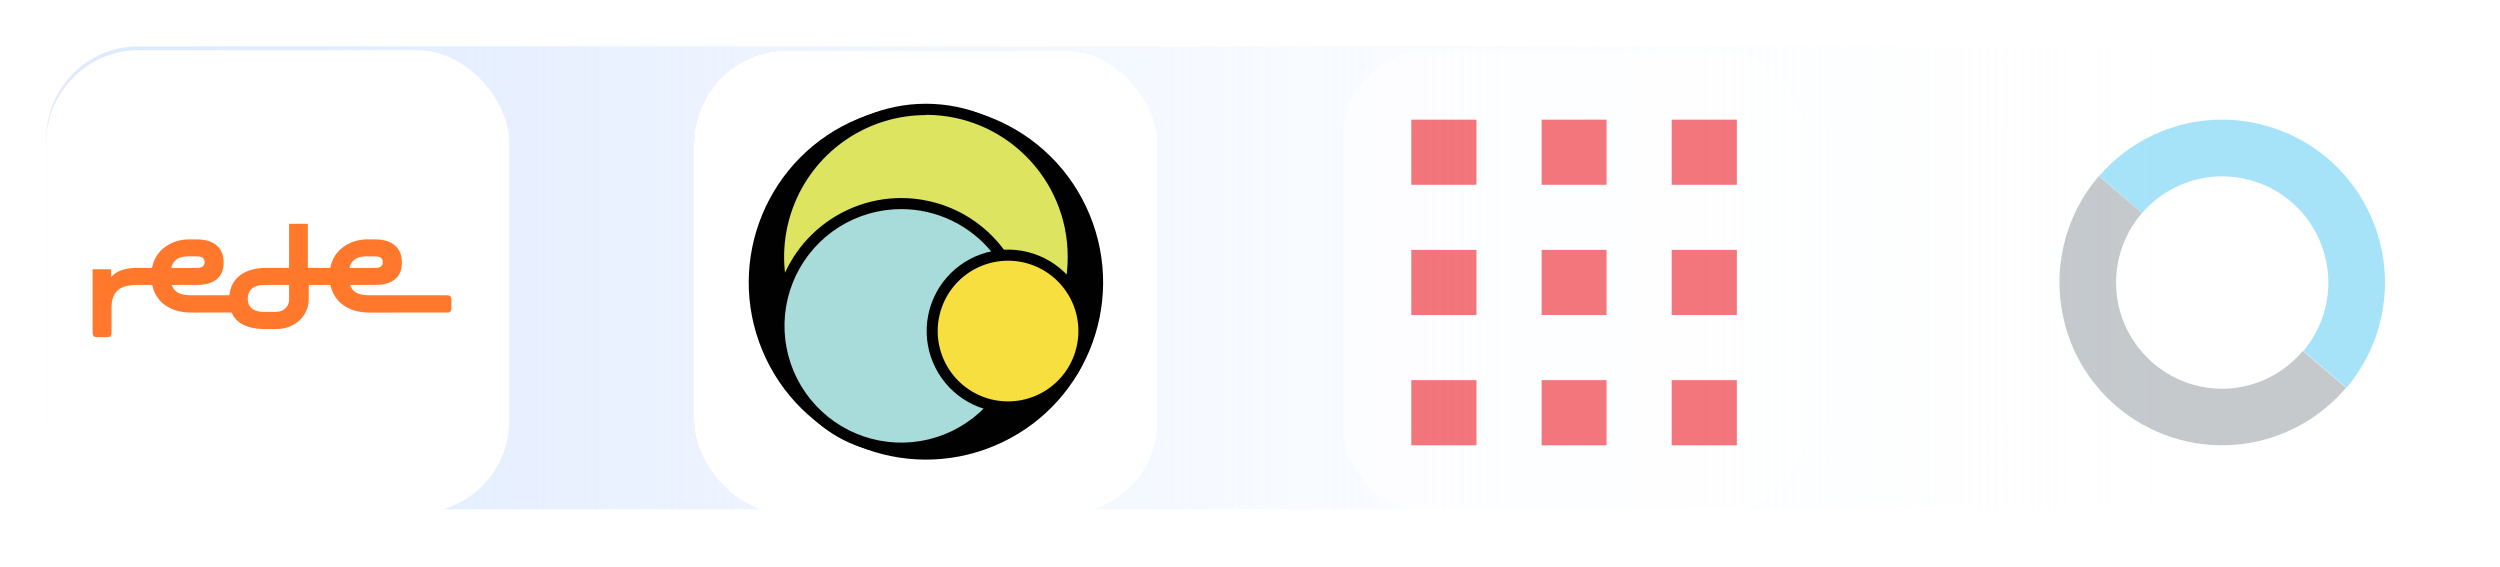 <svg width="216" height="49" viewBox="0 0 216 49" fill="none" xmlns="http://www.w3.org/2000/svg">
<rect x="4" y="4" width="208" height="40" rx="7.977" fill="url(#paint0_linear_3542_41195)"/>
<g filter="url(#filter0_d_3542_41195)">
<rect x="4" y="4" width="40" height="40" rx="8" fill="white"/>
<path d="M39 25.475C39.002 25.352 38.901 25.212 38.759 25.185C38.719 25.178 38.677 25.175 38.636 25.175C36.398 25.174 34.16 25.174 31.922 25.174C31.851 25.174 31.781 25.176 31.711 25.173C31.498 25.164 31.287 25.139 31.082 25.078C30.699 24.962 30.421 24.734 30.273 24.367C30.263 24.343 30.257 24.319 30.247 24.286C30.283 24.284 30.311 24.282 30.339 24.282C31.003 24.281 31.666 24.281 32.329 24.282C32.517 24.282 32.705 24.278 32.892 24.257C33.152 24.227 33.405 24.173 33.647 24.075C34.039 23.916 34.342 23.663 34.529 23.288C34.645 23.055 34.702 22.805 34.718 22.548C34.732 22.346 34.728 22.144 34.695 21.944C34.653 21.684 34.571 21.439 34.426 21.215C34.21 20.884 33.903 20.665 33.53 20.526C33.208 20.406 32.872 20.357 32.529 20.349C32.271 20.344 32.013 20.349 31.754 20.347C31.384 20.344 31.022 20.397 30.668 20.504C30.178 20.654 29.741 20.893 29.373 21.244C28.953 21.644 28.693 22.129 28.564 22.683C28.554 22.725 28.544 22.767 28.535 22.807C28.45 22.822 26.651 22.818 26.596 22.802C26.596 22.78 26.596 22.757 26.596 22.733C26.596 21.512 26.596 20.292 26.597 19.072C26.597 19.048 26.599 19.024 26.601 19H24.977C24.977 19.024 24.979 19.048 24.979 19.072C24.979 20.288 24.979 21.505 24.979 22.721C24.979 22.749 24.979 22.776 24.979 22.81C24.939 22.812 24.907 22.815 24.874 22.815C24.244 22.816 23.614 22.816 22.983 22.815C22.6 22.815 22.221 22.85 21.848 22.942C21.429 23.045 21.041 23.212 20.704 23.48C20.277 23.82 20.011 24.257 19.885 24.776C19.857 24.89 19.842 25.007 19.822 25.124C19.814 25.171 19.814 25.173 19.765 25.174C19.755 25.175 19.745 25.174 19.734 25.174C18.641 25.174 17.548 25.174 16.455 25.175C16.222 25.175 15.992 25.158 15.767 25.101C15.527 25.042 15.309 24.941 15.133 24.767C15.007 24.644 14.92 24.498 14.858 24.337C14.853 24.324 14.851 24.311 14.846 24.293C14.861 24.289 14.874 24.283 14.887 24.282C14.91 24.281 14.933 24.282 14.956 24.282C15.702 24.281 16.448 24.285 17.194 24.277C17.555 24.273 17.909 24.211 18.244 24.075C18.66 23.906 18.973 23.632 19.154 23.227C19.239 23.039 19.286 22.841 19.307 22.637C19.327 22.439 19.328 22.241 19.305 22.044C19.239 21.48 18.998 21.015 18.492 20.701C18.248 20.551 17.98 20.461 17.698 20.408C17.474 20.366 17.248 20.347 17.02 20.348C16.766 20.348 16.512 20.343 16.258 20.349C15.525 20.366 14.855 20.572 14.267 20.999C13.695 21.415 13.34 21.968 13.174 22.639C13.162 22.689 13.151 22.74 13.139 22.791C13.137 22.796 13.133 22.801 13.128 22.811C13.1 22.813 13.069 22.815 13.039 22.815C12.601 22.816 12.163 22.816 11.725 22.815C11.451 22.815 11.18 22.837 10.912 22.893C10.553 22.969 10.215 23.093 9.921 23.311C9.828 23.381 9.747 23.464 9.661 23.542C9.646 23.555 9.633 23.569 9.608 23.594C9.605 23.557 9.602 23.534 9.602 23.511C9.602 23.343 9.602 23.175 9.602 23.007C9.602 22.984 9.598 22.96 9.596 22.93H9.519C9.039 22.93 8.56 22.93 8.08 22.93C8.053 22.93 8.027 22.927 8 22.926V28.46C8.009 28.49 8.023 28.519 8.028 28.549C8.05 28.683 8.118 28.756 8.256 28.784C8.276 28.788 8.297 28.793 8.317 28.793C8.654 28.794 8.991 28.793 9.327 28.793C9.334 28.793 9.34 28.793 9.346 28.792C9.513 28.774 9.599 28.695 9.622 28.534C9.629 28.479 9.633 28.423 9.633 28.367C9.634 27.642 9.633 26.918 9.634 26.194C9.634 25.949 9.664 25.707 9.734 25.471C9.847 25.089 10.063 24.78 10.42 24.573C10.592 24.473 10.777 24.407 10.971 24.363C11.248 24.3 11.53 24.282 11.814 24.281C12.136 24.28 12.459 24.281 12.781 24.281C12.883 24.281 12.984 24.28 13.085 24.281C13.149 24.281 13.149 24.282 13.163 24.341C13.175 24.389 13.187 24.438 13.2 24.486C13.412 25.245 13.862 25.829 14.57 26.219C15.106 26.514 15.69 26.645 16.301 26.666C16.608 26.677 16.917 26.67 17.224 26.67C18.13 26.671 19.035 26.671 19.94 26.67C19.986 26.67 20.019 26.675 20.042 26.725C20.252 27.189 20.602 27.524 21.069 27.748C21.44 27.926 21.837 28.014 22.246 28.06C22.554 28.095 22.864 28.099 23.174 28.097C23.368 28.096 23.562 28.098 23.757 28.096C23.866 28.095 23.976 28.092 24.085 28.086C24.397 28.069 24.698 28.004 24.988 27.891C25.579 27.661 26.044 27.286 26.354 26.742C26.564 26.375 26.667 25.978 26.672 25.559C26.676 25.163 26.673 24.767 26.673 24.37C26.673 24.311 26.703 24.281 26.764 24.281C27.33 24.281 27.896 24.281 28.462 24.281C28.475 24.281 28.487 24.282 28.5 24.281C28.535 24.277 28.553 24.293 28.56 24.326C28.568 24.367 28.578 24.408 28.589 24.449C28.731 24.989 29 25.458 29.426 25.838C29.779 26.153 30.192 26.365 30.649 26.5C31.065 26.623 31.492 26.671 31.926 26.671C34.156 26.67 36.386 26.67 38.616 26.67C38.641 26.67 38.666 26.67 38.69 26.67C38.878 26.666 39.003 26.497 39 26.363C38.994 26.067 38.995 25.771 39 25.475L39 25.475ZM14.805 22.775C14.889 22.457 15.051 22.191 15.349 22.018C15.512 21.923 15.691 21.871 15.878 21.842C16.005 21.822 16.132 21.816 16.26 21.816C16.547 21.817 16.834 21.817 17.122 21.818C17.215 21.818 17.306 21.837 17.392 21.873C17.573 21.947 17.661 22.086 17.674 22.27C17.678 22.333 17.673 22.398 17.658 22.46C17.625 22.602 17.53 22.699 17.394 22.757C17.286 22.802 17.171 22.816 17.055 22.818C16.95 22.819 16.844 22.818 16.739 22.818C16.124 22.818 15.508 22.818 14.893 22.818C14.865 22.818 14.836 22.816 14.802 22.814C14.803 22.794 14.803 22.784 14.805 22.774L14.805 22.775ZM24.979 25.552C24.977 25.801 24.902 26.029 24.737 26.223C24.563 26.428 24.338 26.549 24.069 26.59C23.989 26.603 23.909 26.609 23.828 26.609C23.496 26.611 23.163 26.611 22.831 26.61C22.611 26.609 22.393 26.592 22.182 26.53C21.968 26.468 21.779 26.367 21.636 26.195C21.528 26.066 21.466 25.918 21.435 25.756C21.392 25.532 21.396 25.31 21.458 25.091C21.547 24.778 21.749 24.558 22.052 24.423C22.232 24.343 22.423 24.297 22.62 24.292C22.948 24.283 23.277 24.284 23.605 24.281C23.673 24.28 23.741 24.281 23.81 24.281C24.171 24.281 24.533 24.281 24.894 24.281C24.979 24.281 24.979 24.281 24.979 24.364C24.979 24.76 24.981 25.156 24.978 25.552L24.979 25.552ZM30.242 22.648C30.39 22.223 30.697 21.968 31.145 21.867C31.288 21.835 31.433 21.817 31.58 21.817C31.895 21.817 32.209 21.817 32.523 21.818C32.619 21.819 32.712 21.839 32.799 21.877C32.956 21.945 33.042 22.063 33.067 22.227C33.078 22.301 33.077 22.374 33.06 22.447C33.027 22.589 32.94 22.69 32.803 22.751C32.694 22.8 32.578 22.815 32.459 22.817C32.35 22.82 32.24 22.818 32.131 22.818C31.517 22.818 30.903 22.818 30.289 22.818C30.261 22.818 30.233 22.816 30.191 22.813C30.21 22.751 30.225 22.699 30.242 22.648Z" fill="#FF782C"/>
</g>
<g filter="url(#filter1_d_3542_41195)">
<rect x="60" y="4" width="40" height="40" rx="8" fill="white" shape-rendering="crispEdges"/>
<path d="M85.858 38.142C93.668 34.907 97.377 25.953 94.142 18.142C90.907 10.332 81.953 6.623 74.142 9.858C66.332 13.093 62.623 22.047 65.858 29.858C69.093 37.668 78.047 41.377 85.858 38.142Z" fill="#010101"/>
<path d="M93.26 29.494C96.293 22.172 92.816 13.777 85.494 10.744C78.171 7.711 69.777 11.188 66.744 18.51C63.711 25.833 67.188 34.227 74.51 37.261C81.833 40.294 90.227 36.816 93.26 29.494Z" fill="#010101"/>
<path d="M80 34.654C87.029 34.654 92.728 28.955 92.728 21.926C92.728 14.896 87.029 9.198 80 9.198C72.97 9.198 67.272 14.896 67.272 21.926C67.272 28.955 72.97 34.654 80 34.654Z" fill="#DDE460"/>
<path d="M80 34.99C72.702 34.99 66.786 29.075 66.786 21.777C66.786 14.48 72.702 8.564 80 8.564C87.297 8.564 93.212 14.48 93.212 21.777C93.212 29.075 87.297 34.99 80 34.99ZM80 9.543C77.576 9.542 75.207 10.261 73.191 11.608C71.176 12.955 69.606 14.869 68.679 17.109C67.752 19.349 67.51 21.813 67.984 24.19C68.458 26.567 69.626 28.75 71.341 30.463C73.057 32.176 75.241 33.341 77.619 33.812C79.997 34.283 82.461 34.038 84.699 33.108C86.938 32.178 88.85 30.605 90.194 28.588C91.538 26.571 92.254 24.201 92.25 21.777C92.247 15.012 86.766 9.527 80 9.521V9.543Z" fill="#010101"/>
<path d="M77.868 38.32C83.703 38.32 88.434 33.59 88.434 27.755C88.434 21.919 83.703 17.189 77.868 17.189C72.033 17.189 67.302 21.919 67.302 27.755C67.302 33.59 72.033 38.32 77.868 38.32Z" fill="#A7DCDA"/>
<path d="M77.891 38.802C77.105 38.802 76.322 38.721 75.553 38.557C69.59 37.278 65.793 31.408 67.072 25.443C68.349 19.479 74.22 15.681 80.184 16.958C86.147 18.235 89.948 24.105 88.671 30.069C88.142 32.535 86.786 34.745 84.828 36.333C82.869 37.922 80.427 38.793 77.905 38.802H77.891ZM77.866 17.666C75.961 17.667 74.096 18.206 72.485 19.222C70.874 20.239 69.584 21.69 68.764 23.409C67.944 25.128 67.626 27.043 67.849 28.935C68.072 30.826 68.826 32.616 70.023 34.097C71.221 35.578 72.813 36.69 74.616 37.304C76.419 37.918 78.358 38.009 80.211 37.567C82.063 37.124 83.753 36.167 85.084 34.804C86.415 33.442 87.333 31.731 87.732 29.869C88.047 28.398 88.029 26.875 87.679 25.412C87.33 23.949 86.658 22.582 85.712 21.412C84.766 20.243 83.571 19.299 82.213 18.651C80.856 18.003 79.37 17.666 77.866 17.666Z" fill="#010101"/>
<path d="M87.097 34.754C90.718 34.754 93.652 31.82 93.652 28.2C93.652 24.58 90.718 21.645 87.097 21.645C83.478 21.645 80.543 24.58 80.543 28.2C80.543 31.82 83.478 34.754 87.097 34.754Z" fill="#F6DF3F"/>
<path d="M87.097 35.235C85.706 35.235 84.346 34.822 83.189 34.05C82.033 33.277 81.131 32.178 80.599 30.893C80.066 29.608 79.927 28.193 80.198 26.829C80.469 25.464 81.139 24.211 82.123 23.227C83.107 22.243 84.36 21.573 85.724 21.301C87.089 21.03 88.503 21.169 89.789 21.701C91.074 22.233 92.173 23.135 92.946 24.292C93.719 25.448 94.132 26.808 94.132 28.2C94.13 30.065 93.388 31.853 92.07 33.172C90.751 34.49 88.963 35.232 87.097 35.234V35.235ZM87.097 22.125C86.299 22.125 85.509 22.282 84.771 22.587C84.034 22.892 83.364 23.339 82.799 23.904C82.234 24.468 81.787 25.138 81.481 25.875C81.175 26.612 81.018 27.402 81.017 28.201C81.017 28.999 81.174 29.789 81.479 30.527C81.784 31.264 82.232 31.934 82.796 32.499C83.36 33.063 84.03 33.511 84.767 33.817C85.505 34.123 86.295 34.28 87.093 34.281C88.705 34.281 90.251 33.641 91.391 32.502C92.532 31.363 93.172 29.817 93.173 28.205C93.174 26.593 92.534 25.047 91.394 23.907C90.255 22.766 88.709 22.125 87.097 22.125Z" fill="#010101"/>
</g>
<g opacity="0.6" filter="url(#filter2_d_3542_41195)">
<rect x="116" y="4" width="40" height="40" rx="7.458" fill="white" shape-rendering="crispEdges"/>
<path d="M138.803 38.073H133.198V32.445H138.803V38.073Z" fill="#ED1C24"/>
<path d="M127.568 15.565H121.938V9.938H127.568V15.565Z" fill="#ED1C24"/>
<path d="M127.568 26.818H121.938V21.192H127.568V26.818Z" fill="#ED1C24"/>
<path d="M150.063 15.565H144.433V9.938H150.063V15.565Z" fill="#ED1C24"/>
<path d="M138.803 26.818H133.198V21.192H138.803V26.818Z" fill="#ED1C24"/>
<path d="M127.568 38.073H121.938V32.445H127.568V38.073Z" fill="#ED1C24"/>
<path d="M138.803 15.565H133.198V9.938H138.803V15.565Z" fill="#ED1C24"/>
<path d="M150.063 26.818H144.433V21.192H150.063V26.818Z" fill="#ED1C24"/>
<path d="M150.063 38.073H144.433V32.445H150.063V38.073Z" fill="#ED1C24"/>
</g>
<g opacity="0.35" filter="url(#filter3_d_3542_41195)">
<rect x="172" y="4" width="40" height="40" rx="7.639" fill="white"/>
<path d="M192 33.19C190.242 33.19 188.521 32.684 187.043 31.732C185.565 30.78 184.391 29.422 183.65 27.819C182.921 26.217 182.668 24.439 182.92 22.697C183.173 20.956 183.921 19.323 185.075 17.994L181.343 14.808C180.134 16.211 179.216 17.84 178.64 19.6C178.062 21.36 177.837 23.217 177.978 25.064C178.118 26.911 178.623 28.712 179.448 30.365C180.285 32.016 181.44 33.486 182.847 34.691C184.253 35.895 185.882 36.809 187.642 37.383C189.402 37.956 191.257 38.175 193.102 38.027C194.945 37.88 196.743 37.369 198.39 36.523C200.037 35.678 201.501 34.516 202.698 33.104L198.966 29.919C198.107 30.944 197.034 31.768 195.822 32.333C194.609 32.898 193.29 33.19 191.954 33.189L192 33.19Z" fill="#5A646E"/>
<path d="M192 9.938C189.981 9.935 187.985 10.37 186.153 11.21C184.317 12.051 182.684 13.279 181.366 14.809L185.087 17.995C186.673 16.166 188.916 15.04 191.327 14.862C193.738 14.684 196.123 15.465 197.96 17.039C199.798 18.613 200.939 20.851 201.138 23.263C201.336 25.676 200.572 28.068 199.014 29.921L202.735 33.106C204.466 31.057 205.578 28.555 205.936 25.895C206.294 23.235 205.886 20.528 204.758 18.092C203.63 15.658 201.83 13.596 199.57 12.151C197.304 10.716 194.68 9.938 192 9.938Z" fill="#00AEEF"/>
</g>
<defs>
<filter id="filter0_d_3542_41195" x="0.651" y="0.986" width="46.698" height="46.698" filterUnits="userSpaceOnUse" color-interpolation-filters="sRGB">
<feFlood flood-opacity="0" result="BackgroundImageFix"/>
<feColorMatrix in="SourceAlpha" type="matrix" values="0 0 0 0 0 0 0 0 0 0 0 0 0 0 0 0 0 0 127 0" result="hardAlpha"/>
<feOffset dy="0.335"/>
<feGaussianBlur stdDeviation="1.675"/>
<feComposite in2="hardAlpha" operator="out"/>
<feColorMatrix type="matrix" values="0 0 0 0 0 0 0 0 0 0.063 0 0 0 0 0.118 0 0 0 0.2 0"/>
<feBlend mode="normal" in2="BackgroundImageFix" result="effect1_dropShadow_3542_41195"/>
<feBlend mode="normal" in="SourceGraphic" in2="effect1_dropShadow_3542_41195" result="shape"/>
</filter>
<filter id="filter1_d_3542_41195" x="56" y="0.4" width="48" height="48" filterUnits="userSpaceOnUse" color-interpolation-filters="sRGB">
<feFlood flood-opacity="0" result="BackgroundImageFix"/>
<feColorMatrix in="SourceAlpha" type="matrix" values="0 0 0 0 0 0 0 0 0 0 0 0 0 0 0 0 0 0 127 0" result="hardAlpha"/>
<feOffset dy="0.4"/>
<feGaussianBlur stdDeviation="2"/>
<feComposite in2="hardAlpha" operator="out"/>
<feColorMatrix type="matrix" values="0 0 0 0 0 0 0 0 0 0.063 0 0 0 0 0.118 0 0 0 0.2 0"/>
<feBlend mode="normal" in2="BackgroundImageFix" result="effect1_dropShadow_3542_41195"/>
<feBlend mode="normal" in="SourceGraphic" in2="effect1_dropShadow_3542_41195" result="shape"/>
</filter>
<filter id="filter2_d_3542_41195" x="112" y="0.4" width="48" height="48" filterUnits="userSpaceOnUse" color-interpolation-filters="sRGB">
<feFlood flood-opacity="0" result="BackgroundImageFix"/>
<feColorMatrix in="SourceAlpha" type="matrix" values="0 0 0 0 0 0 0 0 0 0 0 0 0 0 0 0 0 0 127 0" result="hardAlpha"/>
<feOffset dy="0.4"/>
<feGaussianBlur stdDeviation="2"/>
<feComposite in2="hardAlpha" operator="out"/>
<feColorMatrix type="matrix" values="0 0 0 0 0 0 0 0 0 0.063 0 0 0 0 0.118 0 0 0 0.2 0"/>
<feBlend mode="normal" in2="BackgroundImageFix" result="effect1_dropShadow_3542_41195"/>
<feBlend mode="normal" in="SourceGraphic" in2="effect1_dropShadow_3542_41195" result="shape"/>
</filter>
<filter id="filter3_d_3542_41195" x="168" y="0.4" width="48" height="48" filterUnits="userSpaceOnUse" color-interpolation-filters="sRGB">
<feFlood flood-opacity="0" result="BackgroundImageFix"/>
<feColorMatrix in="SourceAlpha" type="matrix" values="0 0 0 0 0 0 0 0 0 0 0 0 0 0 0 0 0 0 127 0" result="hardAlpha"/>
<feOffset dy="0.4"/>
<feGaussianBlur stdDeviation="2"/>
<feComposite in2="hardAlpha" operator="out"/>
<feColorMatrix type="matrix" values="0 0 0 0 0 0 0 0 0 0.063 0 0 0 0 0.118 0 0 0 0.2 0"/>
<feBlend mode="normal" in2="BackgroundImageFix" result="effect1_dropShadow_3542_41195"/>
<feBlend mode="normal" in="SourceGraphic" in2="effect1_dropShadow_3542_41195" result="shape"/>
</filter>
<linearGradient id="paint0_linear_3542_41195" x1="4" y1="4" x2="202.424" y2="4" gradientUnits="userSpaceOnUse">
<stop offset="0.057" stop-color="#DEEAFF"/>
<stop offset="1" stop-color="white" stop-opacity="0"/>
</linearGradient>
</defs>
</svg>